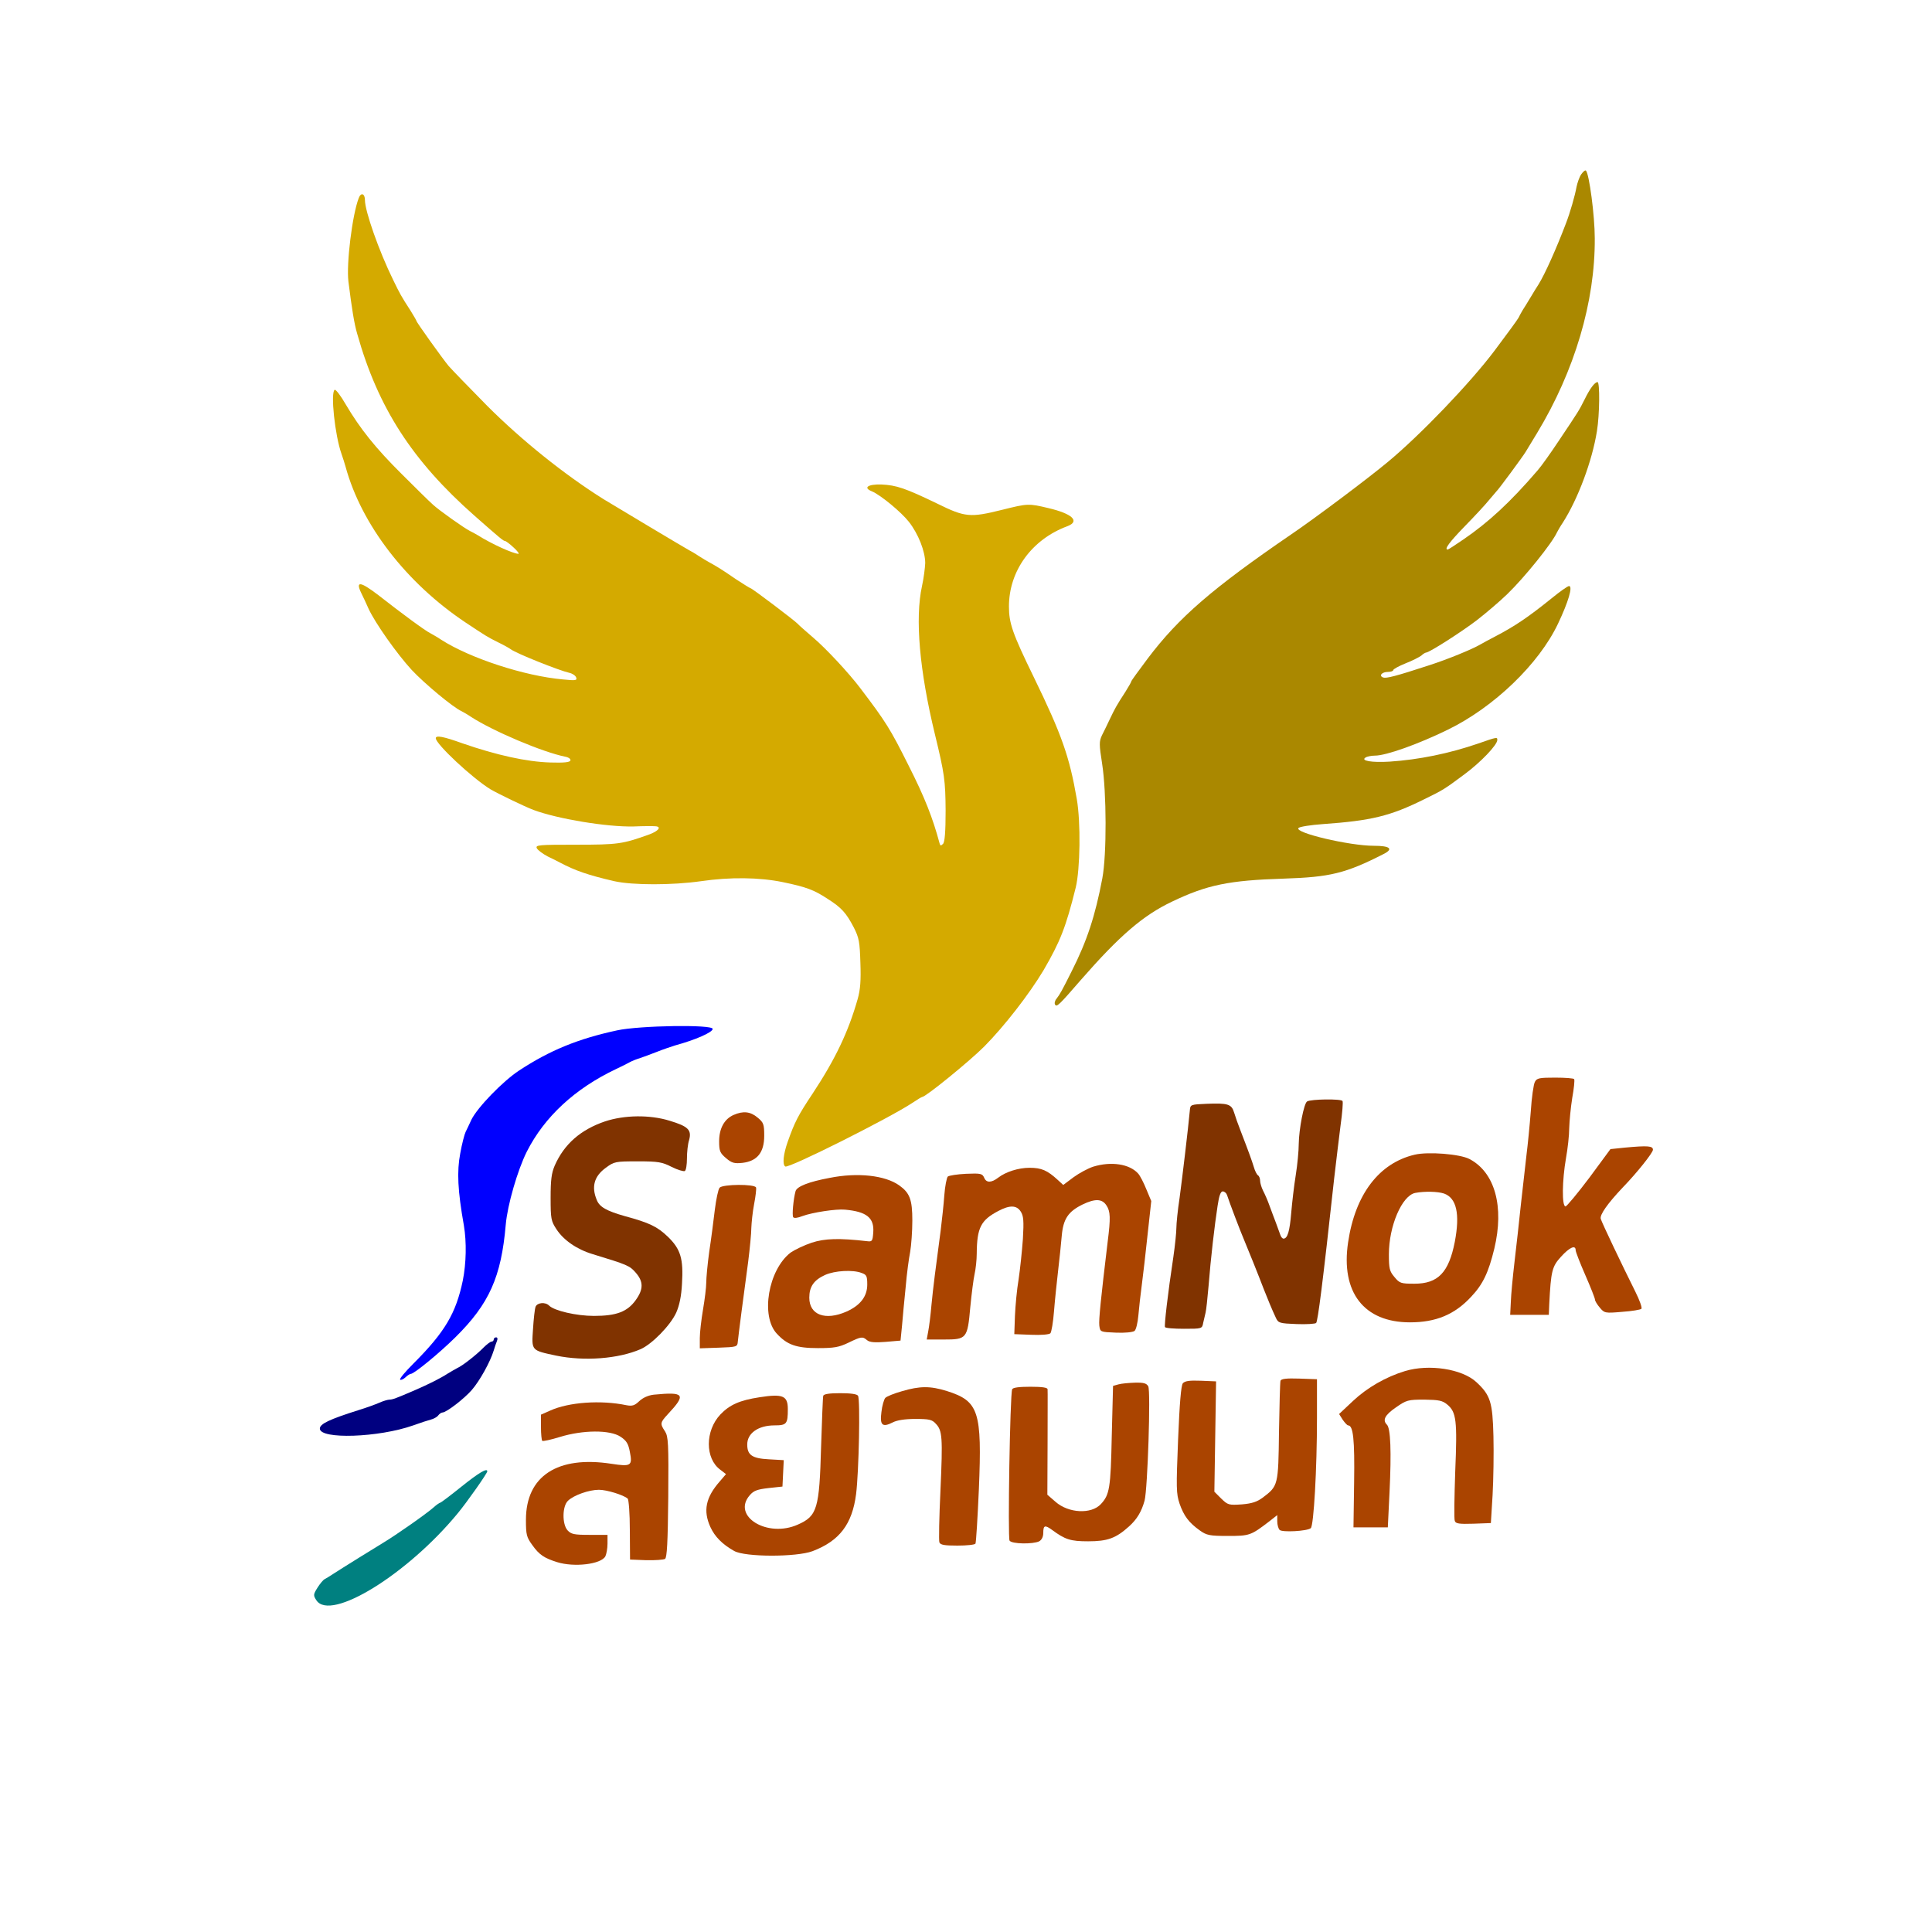 <?xml version="1.0" encoding="UTF-8" standalone="no"?>
<svg
   version="1.0"
   width="900pt"
   height="900pt"
   viewBox="0 0 900 900"
   preserveAspectRatio="xMidYMid meet"
   id="svg19"
   sodipodi:docname="logo_color.svg"
   inkscape:export-filename="logo_color.png"
   inkscape:export-xdpi="96"
   inkscape:export-ydpi="96"
   inkscape:version="1.4.2 (ebf0e940, 2025-05-08)"
   xmlns:inkscape="http://www.inkscape.org/namespaces/inkscape"
   xmlns:sodipodi="http://sodipodi.sourceforge.net/DTD/sodipodi-0.dtd"
   xmlns="http://www.w3.org/2000/svg"
   xmlns:svg="http://www.w3.org/2000/svg">
  <defs
     id="defs19" />
  <sodipodi:namedview
     id="namedview19"
     pagecolor="#ffffff"
     bordercolor="#000000"
     borderopacity="0.25"
     inkscape:showpageshadow="2"
     inkscape:pageopacity="0.0"
     inkscape:pagecheckerboard="0"
     inkscape:deskcolor="#d1d1d1"
     inkscape:document-units="pt"
     inkscape:zoom="0.78"
     inkscape:cx="600"
     inkscape:cy="633.33333"
     inkscape:window-width="2144"
     inkscape:window-height="1171"
     inkscape:window-x="458"
     inkscape:window-y="217"
     inkscape:window-maximized="0"
     inkscape:current-layer="svg19" />
  <path
     d="m 736.6,81.2 c -0.9,1.3 -1.8,4 -2.2,5.9 -0.7,4 -3,12 -4.9,16.9 -4.4,11.6 -9.8,23.7 -12.8,28.5 -0.7,1 -2.3,3.7 -3.7,6 -1.3,2.2 -3,4.9 -3.7,6 -0.7,1.1 -1.5,2.7 -1.9,3.5 -0.4,0.8 -5.5,7.8 -11.3,15.5 -11.4,15.1 -34.3,39 -49.6,51.7 -9.5,7.9 -33.9,26.2 -45.1,33.8 -36.4,24.9 -52.3,38.6 -66.7,57.7 -4.2,5.6 -7.7,10.4 -7.7,10.7 0,0.3 -1.2,2.4 -2.7,4.8 -4.3,6.6 -5,8 -7.3,12.8 -1.2,2.5 -2.8,5.9 -3.7,7.6 -1.3,2.8 -1.3,4.2 0.1,13.1 2.1,13.4 2.2,42.3 0.1,53.5 -3.3,17.4 -7.1,29.1 -14.3,43.3 -4.5,9 -5.4,10.6 -7,12.7 -0.8,0.9 -1.1,2.2 -0.7,2.8 0.8,1.2 1.7,0.4 12,-11.5 18,-20.6 29,-30.1 42.5,-36.5 16.3,-7.8 26.5,-9.9 52,-10.7 21.6,-0.7 28.8,-2.4 46.8,-11.6 4.4,-2.3 2.6,-3.7 -4.8,-3.7 -11.4,0 -37.3,-6.1 -35.1,-8.3 0.6,-0.6 5.7,-1.4 11.3,-1.8 22.6,-1.6 31.4,-3.7 47.3,-11.6 8.8,-4.3 9.3,-4.6 18.7,-11.6 7.7,-5.7 15.3,-13.7 15.3,-16 0,-1.4 -0.1,-1.4 -9,1.7 -13.4,4.6 -27.5,7.5 -41.2,8.4 -8.3,0.5 -13.6,-0.4 -11.2,-1.9 0.7,-0.5 2.8,-0.9 4.4,-0.9 5.2,0 20.1,-5.3 34,-12.1 21.5,-10.5 42.4,-30.6 51.3,-49.4 4.8,-10.1 7,-17.5 5.1,-17.5 -0.6,0 -4.3,2.6 -8.2,5.8 -10.8,8.7 -17,12.9 -26.2,17.7 -2.7,1.4 -5.7,3 -6.5,3.5 -4,2.4 -15.8,7.2 -24.2,9.9 -15.9,5.2 -20,6.2 -21.5,5.7 -2.1,-0.8 -0.6,-2.6 2.3,-2.6 1.3,0 2.4,-0.4 2.4,-0.8 0,-0.5 2.6,-1.9 5.8,-3.2 3.1,-1.2 6.4,-2.9 7.3,-3.6 0.8,-0.8 1.9,-1.4 2.2,-1.4 1.5,0 16.5,-9.6 23.7,-15.1 4.1,-3.2 10.5,-8.6 14.1,-12.1 7.9,-7.6 20.9,-23.7 23.2,-28.8 0.4,-0.8 1.6,-2.9 2.7,-4.5 7.1,-11.1 13.7,-28.8 15.9,-42.6 1.3,-7.9 1.4,-22.9 0.3,-22.9 -1.3,0 -3.5,2.9 -6,8 -2.7,5.4 -2.8,5.5 -11.9,19.1 -3.9,5.9 -8.4,12.2 -10,14 -12.8,14.9 -22.9,24.2 -34.6,32.2 -3.8,2.6 -7,4.7 -7.3,4.7 -1.8,0 0.8,-3.5 8,-10.9 4.6,-4.7 9.7,-10.2 11.2,-12.1 1.6,-1.9 3.1,-3.7 3.4,-4 0.9,-0.7 12.3,-16.2 13.7,-18.5 0.7,-1.1 3.1,-5.1 5.4,-8.9 17.4,-28.8 27,-61.1 26.8,-90.6 0,-10.6 -2.6,-30 -4.1,-31.5 -0.3,-0.4 -1.3,0.4 -2.2,1.7 z"
     id="path1"
     style="fill:#aa8800;stroke:none;stroke-width:0.1" />
  <path
     d="m 167.1,92.3 c -3,7.8 -5.8,30.5 -4.8,38.8 1.6,12.7 2.7,19.7 4.1,24.4 9.7,34.5 25.7,59.2 54.6,84.7 11.9,10.5 13.5,11.8 14.2,11.8 0.4,0 2.2,1.3 4,3 1.8,1.6 2.8,3 2.3,3 -2.5,-0.1 -12.3,-4.5 -19,-8.7 -1.1,-0.7 -2.7,-1.5 -3.5,-1.9 -2.8,-1.4 -14.5,-9.7 -17.3,-12.3 -1.6,-1.4 -8.1,-7.8 -14.4,-14.1 -12.4,-12.3 -19.5,-21.2 -26.3,-32.7 -2.3,-4 -4.6,-7 -5.1,-6.7 -2,1.2 0.1,21.2 3.2,29.9 0.6,1.6 1.4,4.3 1.9,6 7.4,27 28.3,54.1 55.9,72.5 9.5,6.3 10.1,6.7 15.1,9.2 2.5,1.2 5.2,2.7 6,3.3 2.5,1.9 22.6,9.9 27.1,10.9 1.5,0.3 3,1.3 3.3,2.2 0.5,1.4 -0.2,1.5 -6.2,0.9 -18,-1.6 -43.3,-9.9 -56.7,-18.5 -1.6,-1.1 -3.9,-2.4 -5,-3 -2.3,-1.1 -12.8,-8.8 -24.3,-17.8 -8.4,-6.4 -10.7,-6.7 -7.9,-0.9 0.9,1.8 2.4,5 3.4,7.3 3.1,6.7 13.2,21 20.1,28.5 5.9,6.3 19.2,17.4 23.2,19.2 0.8,0.4 2.9,1.6 4.5,2.7 10.2,6.6 33.3,16.4 43.8,18.5 1.6,0.3 2.7,1.1 2.4,1.8 -0.3,0.8 -3,1.1 -9.3,0.9 -11.1,-0.3 -25.3,-3.5 -40.9,-8.9 -8.9,-3.2 -12.5,-3.9 -12.5,-2.4 0,2.7 17,18.6 25.5,23.8 3.4,2 15.8,8 20,9.6 11.3,4.2 34.3,8 46.7,7.7 4.5,-0.2 9.1,-0.2 10.1,-0.1 3,0.2 1.5,2.2 -2.8,3.8 -12.5,4.5 -14.6,4.8 -34.2,4.8 -17.4,0 -19,0.1 -18.2,1.7 0.5,0.9 2.8,2.6 5.1,3.8 2.4,1.1 5,2.5 5.8,2.9 6.8,3.6 13,5.8 25.2,8.6 8.5,1.9 27,1.9 40.3,0 13.7,-2 27.2,-1.8 38,0.4 11.1,2.3 14.6,3.6 21,7.8 6.5,4.1 8.7,6.6 12.2,13.3 2.5,4.9 2.8,6.8 3.1,16.5 0.3,8.1 0,12.5 -1.3,17 -4.3,15.1 -10.3,27.8 -21,44 -6.8,10.2 -8.3,13.2 -11.6,22.5 -2,5.7 -2.5,10.5 -1.1,11.4 1.6,1 48.2,-22.4 59,-29.5 2.4,-1.6 4.5,-2.9 4.8,-2.9 1.6,0 21.9,-16.5 28.9,-23.5 9.3,-9.4 20.9,-24.3 27.6,-35.5 7.8,-13.4 10.4,-20 15,-38.5 2.1,-8.6 2.4,-30.4 0.5,-41.3 -3.4,-19.7 -7,-30 -20,-56.7 -10,-20.5 -11.6,-25.2 -11.6,-33 0,-16.6 10.7,-31.3 27.3,-37.4 5.9,-2.3 2.2,-5.8 -8.9,-8.4 -9.2,-2.2 -9.6,-2.2 -21.6,0.8 -14.9,3.7 -17.2,3.5 -30.2,-2.9 -14.9,-7.2 -19.1,-8.6 -26,-8.9 -6.3,-0.2 -8.7,1.5 -4.4,3.2 4,1.7 13.6,9.6 17.2,14.2 4.4,5.6 7.6,13.8 7.6,19.2 -0.1,2.3 -0.7,7.1 -1.5,10.7 -3.3,15.1 -1.2,39.3 6,69 4.5,18.5 4.9,21.6 5,35.6 0,9.9 -0.4,14.7 -1.2,15.5 -1,1 -1.3,0.9 -1.6,-0.2 -3.2,-11.9 -6.9,-21.4 -14.5,-36.4 -8.5,-17 -10.5,-20.2 -22.5,-36 -5.3,-7 -15.9,-18.4 -21.8,-23.4 -3.5,-3 -6.8,-5.9 -7.4,-6.6 -1.3,-1.4 -21.2,-16.5 -21.9,-16.5 -0.2,0 -3.3,-1.9 -6.8,-4.2 -6.8,-4.7 -9.2,-6.1 -12.3,-7.8 -1.1,-0.6 -3.3,-1.9 -5,-3 -1.6,-1.1 -3.7,-2.3 -4.5,-2.7 -1.2,-0.6 -34.5,-20.5 -39.9,-23.8 C 262.8,221 243,205.1 227,189.1 c -8.5,-8.6 -16.6,-17 -18,-18.6 -2.9,-3.5 -15,-20.4 -15,-21 0,-0.2 -1.2,-2.3 -2.7,-4.7 -4.4,-6.8 -5,-7.9 -8.1,-14.3 C 176.5,116.9 170,98.3 170,93.2 c 0,-3.1 -1.9,-3.7 -2.9,-0.9 z"
     id="path2"
     style="fill:#d4aa00;stroke:none;stroke-width:0.1" />
  <path
     d="m 287.4,480 c -18.1,3.9 -31.3,9.3 -45.6,18.7 -7.6,5 -19.4,17.2 -22.2,22.9 -1,2.2 -2.2,4.7 -2.7,5.7 -0.5,1 -1.7,5.5 -2.5,10 -1.6,8.4 -1.2,17.3 1.7,33.6 1.3,7.8 1.1,17.5 -0.5,25.6 -3.2,15.3 -8.3,24 -23.1,38.8 -3.7,3.7 -6.5,7 -6.1,7.4 0.3,0.3 1.4,-0.1 2.4,-1 1,-1 2.2,-1.7 2.6,-1.7 1.5,0 13.2,-9.6 20.7,-17 15.8,-15.6 21.4,-28.1 23.5,-52.5 0.8,-9.2 5.5,-25.4 9.8,-34 8.2,-16.2 22.4,-29.4 41.6,-38.5 2.5,-1.2 5.4,-2.6 6.4,-3.2 1.1,-0.6 3.1,-1.4 4.5,-1.8 1.4,-0.5 5.1,-1.8 8.1,-3 3,-1.2 6.9,-2.5 8.5,-3 9.5,-2.6 17.5,-6.1 17.5,-7.7 0,-2.1 -34,-1.6 -44.6,0.7 z"
     id="path3"
     style="fill:#0000ff;stroke:none;stroke-width:0.1" />
  <path
     d="m 715,504 c -0.6,1.1 -1.5,7.3 -1.9,13.7 -0.5,6.5 -1.4,15.6 -2,20.3 -0.5,4.7 -1.7,15 -2.6,23 -0.8,8 -2.2,20.1 -3,27 -0.8,6.9 -1.6,15.2 -1.7,18.5 l -0.3,6 h 9 9 l 0.2,-5 c 0.8,-15.5 1.3,-17.5 5.5,-22.1 4,-4.4 6.8,-5.6 6.8,-3 0,0.7 2,5.9 4.5,11.6 2.5,5.7 4.5,10.8 4.5,11.4 0,0.6 1,2.3 2.3,3.8 2.1,2.5 2.4,2.6 10.4,1.9 4.5,-0.3 8.5,-1 8.9,-1.4 0.5,-0.4 -0.8,-4 -2.8,-8 -5.9,-11.8 -15.6,-32.1 -16.1,-33.9 -0.6,-1.8 3.1,-7.1 10.3,-14.7 6.5,-6.7 14,-16.1 14,-17.5 0,-1.8 -2.3,-2 -13.1,-1 l -6.7,0.7 -9.8,13.3 c -5.5,7.3 -10.5,13.3 -11.1,13.4 -1.8,0 -1.6,-12.2 0.2,-22.5 0.8,-4.4 1.5,-10.7 1.5,-14 0.1,-3.3 0.7,-9.6 1.4,-14 0.8,-4.4 1.2,-8.3 0.9,-8.8 -0.2,-0.4 -4.2,-0.7 -8.8,-0.7 -7.4,0 -8.6,0.2 -9.5,2 z"
     id="path4"
     style="fill:#aa4400;stroke:none;stroke-width:0.1" />
  <path
     d="m 608.9,513.1 c -1.5,0.9 -3.8,12.9 -3.9,19.9 0,3 -0.6,9.5 -1.4,14.5 -0.8,4.9 -1.7,12.8 -2.1,17.5 -0.7,8.5 -1.7,12 -3.6,12 -0.5,0 -1.2,-0.8 -1.5,-1.8 -0.3,-0.9 -1.2,-3.4 -2,-5.5 -0.8,-2 -2.1,-5.6 -3,-8 -0.8,-2.3 -2.2,-5.5 -3,-7 -0.8,-1.6 -1.4,-3.7 -1.4,-4.7 0,-1 -0.4,-2.1 -1,-2.5 -0.5,-0.3 -1.4,-2 -1.9,-3.8 -1,-3.2 -2.2,-6.6 -6.1,-16.7 -1.2,-3 -2.6,-7 -3.1,-8.7 -1.2,-4 -2.9,-4.5 -12.9,-4.1 -7.2,0.3 -7.5,0.4 -7.7,2.8 -0.8,8.7 -3.6,32.1 -4.8,41 -0.9,5.8 -1.5,12.1 -1.5,14 0,1.9 -0.6,8 -1.4,13.5 -2.6,17.2 -4.3,32 -3.9,32.7 0.2,0.5 4.2,0.8 8.8,0.8 8.4,0 8.5,0 9,-2.8 0.4,-1.5 0.8,-3.6 1.1,-4.7 0.3,-1.1 0.9,-6.7 1.4,-12.5 1,-12.8 2.8,-28.2 4.2,-37.3 0.7,-4.7 1.4,-6.7 2.4,-6.7 0.8,0 1.7,0.8 2,1.7 1,3.2 6.1,16.6 7.9,20.8 1.5,3.5 7,17.2 9.2,23 1.7,4.3 3.8,9.5 5.7,13.5 1.1,2.3 1.7,2.5 9.5,2.8 4.6,0.2 8.8,-0.1 9.2,-0.5 0.8,-0.9 3,-17.8 8.4,-67.3 0.9,-8 2.3,-19.2 3,-24.9 0.8,-5.6 1.2,-10.7 0.9,-11.2 -0.6,-1.1 -14.8,-0.9 -16.5,0.2 z"
     id="path5"
     style="fill:#803300;stroke:none;stroke-width:0.1" />
  <path
     d="m 341.7,519.4 c -4.3,1.9 -6.7,6.3 -6.7,12.3 0,4.5 0.4,5.4 3.2,7.8 2.7,2.3 3.9,2.6 7.7,2.2 6.8,-0.8 10.1,-4.8 10.1,-12.6 0,-5.4 -0.3,-6.2 -3.1,-8.5 -3.3,-2.8 -6.7,-3.2 -11.2,-1.2 z"
     id="path6"
     style="fill:#aa4400;stroke:none;stroke-width:0.1" />
  <path
     d="m 281.8,522.4 c -11.4,3.9 -19,10.6 -23.4,20.6 -1.5,3.5 -1.9,6.7 -1.9,15 0,9.7 0.2,10.8 2.7,14.6 3.3,5.1 9.5,9.4 16.8,11.6 16.4,5 17.3,5.4 20.1,8.6 3.7,4.2 3.7,7.8 0,12.9 -3.9,5.4 -9,7.3 -19.4,7.3 -8.2,0 -18.5,-2.4 -20.9,-4.8 -1.8,-1.8 -5.5,-1.4 -6.3,0.5 -0.4,1 -0.9,5.7 -1.2,10.4 -0.7,10.2 -0.9,9.9 10.8,12.4 13.1,2.7 28.9,1.5 39.3,-3 5.3,-2.3 13.9,-11.1 16.6,-17 1.5,-3.4 2.4,-7.7 2.7,-13.5 0.7,-11.6 -0.6,-16.1 -6.6,-21.9 -4.9,-4.7 -8.6,-6.5 -20.1,-9.6 -8.4,-2.4 -11.7,-4.2 -13,-7.5 -2.6,-6.2 -1.2,-11.1 4.2,-15 3.9,-2.9 4.5,-3 14.9,-3 9.5,0 11.3,0.3 15.8,2.6 2.8,1.4 5.6,2.2 6.1,1.9 0.6,-0.3 1,-3 1,-5.8 0,-2.9 0.4,-6.8 1,-8.6 1.3,-4.7 -0.4,-6.4 -9,-9 -9.3,-2.9 -21.2,-2.7 -30.2,0.3 z"
     id="path7"
     style="fill:#803300;stroke:none;stroke-width:0.1" />
  <path
     d="m 659,537.9 c -16.6,3.9 -27.7,18.5 -31,40.8 -3.5,23.3 7.4,37.3 28.8,37.3 12.1,0 20.8,-3.6 28.5,-11.9 5.5,-5.8 8.1,-11.3 10.8,-22.4 4.7,-19.6 0.3,-35.6 -11.6,-41.8 -4.4,-2.3 -19.2,-3.5 -25.5,-2 z m 13.7,18.1 c 5.8,2.1 7.5,9.4 5,22.5 -2.8,14.3 -7.8,19.5 -18.8,19.5 -6.3,0 -6.9,-0.2 -9.3,-3.1 -2.3,-2.7 -2.6,-3.9 -2.6,-10.6 0,-13.2 6.1,-27.4 12.3,-28.6 4.3,-0.8 10.4,-0.7 13.4,0.3 z"
     id="path8"
     style="fill:#aa4400;stroke:none;stroke-width:0.1" />
  <path
     d="m 509.2,543.5 c -2.4,0.8 -6.5,3 -9.1,4.9 l -4.8,3.6 -2.5,-2.3 c -4.9,-4.5 -7.6,-5.7 -13.2,-5.7 -5.2,0 -11.1,1.9 -14.6,4.6 -3.1,2.4 -5.5,2.5 -6.5,0.1 -0.9,-2 -1.5,-2.2 -8.5,-1.9 -4.1,0.2 -7.9,0.8 -8.5,1.3 -0.5,0.6 -1.3,4.5 -1.6,8.7 -0.3,4.2 -1.1,11.6 -1.7,16.4 -2.3,17.3 -3.5,26.4 -4.3,34.8 -0.4,4.7 -1.1,10.2 -1.5,12.2 l -0.7,3.8 h 8 c 10.6,0 11,-0.4 12.3,-15.1 0.6,-6.2 1.5,-13.2 2,-15.4 0.5,-2.2 1,-6.5 1,-9.5 0.1,-12.1 1.9,-15.6 10.1,-19.9 5.3,-2.8 8.5,-2.7 10.4,0.3 1.3,2 1.5,4.3 1,12.8 -0.4,5.6 -1.3,14.1 -2,18.8 -0.8,4.7 -1.5,12.3 -1.7,17 l -0.3,8.5 7.9,0.3 c 4.4,0.2 8.3,-0.1 8.9,-0.7 0.5,-0.5 1.3,-5.1 1.7,-10.3 0.4,-5.1 1.3,-13.6 1.9,-18.8 0.6,-5.2 1.4,-12.5 1.7,-16.3 0.7,-7.9 3,-11.3 9.7,-14.6 5.8,-2.8 9.1,-2.7 11.1,0.4 1.9,2.8 2,5.9 0.6,16.9 -3.2,26.7 -4.2,36.4 -3.9,39.1 0.4,3 0.4,3 7.7,3.3 4.2,0.2 7.9,-0.2 8.7,-0.8 0.7,-0.5 1.5,-3.8 1.8,-7.3 0.3,-3.4 1,-9.8 1.6,-14.2 0.6,-4.4 1.8,-15 2.7,-23.5 l 1.7,-15.5 -2.3,-5.5 c -1.2,-3 -2.9,-6.3 -3.8,-7.3 -4,-4.5 -12.6,-5.8 -21,-3.2 z"
     id="path9"
     style="fill:#aa4400;stroke:none;stroke-width:0.1" />
  <path
     d="m 386.5,548.7 c -9.7,1.8 -15.3,4 -15.9,6.2 -1,3.6 -1.7,11.2 -1.1,12.1 0.4,0.6 2,0.4 4.3,-0.5 4.6,-1.7 15.7,-3.4 19.8,-3 10.1,0.9 13.7,3.8 13.2,10.6 -0.3,4 -0.5,4.4 -2.8,4.1 -13.1,-1.5 -19.8,-1.3 -25.9,0.7 -3.6,1.2 -7.9,3.3 -9.8,4.6 -10.4,8 -14.1,29.6 -6.4,37.8 4.8,5.2 9.1,6.7 19.1,6.7 7.6,0 9.8,-0.4 14.2,-2.5 6,-2.9 6.6,-3 8.7,-1.2 1.2,1 3.6,1.2 8.6,0.8 l 7,-0.6 0.7,-7 c 0.3,-3.9 1.1,-12 1.7,-18 0.5,-6.1 1.5,-13.4 2.1,-16.4 0.5,-2.9 1,-9.5 1,-14.5 0,-9.8 -1.2,-12.9 -6.1,-16.4 -6.6,-4.7 -19.4,-6.1 -32.4,-3.5 z m 14.9,44.3 c 2.3,0.8 2.6,1.5 2.6,5.4 0,5.5 -3.2,9.7 -9.7,12.6 -9.8,4.3 -17.3,1.6 -17.3,-6.5 0,-5.1 2.1,-8.2 7.4,-10.6 4.5,-2 12.9,-2.5 17,-0.9 z"
     id="path10"
     style="fill:#aa4400;stroke:none;stroke-width:0.1" />
  <path
     d="m 335.2,553.3 c -0.6,0.7 -1.6,5.3 -2.2,10.2 -0.6,5 -1.7,13.7 -2.6,19.5 -0.8,5.8 -1.4,12.3 -1.4,14.5 0,2.2 -0.7,7.8 -1.5,12.5 -0.8,4.7 -1.5,10.7 -1.5,13.3 v 4.8 l 8.8,-0.3 c 8.5,-0.3 8.7,-0.4 8.9,-2.8 0.3,-3.1 2.7,-21.6 4.8,-37 0.8,-6.3 1.5,-13.5 1.5,-16 0.1,-2.5 0.6,-7.5 1.3,-11.1 0.7,-3.6 1.1,-7.1 0.9,-7.7 -0.5,-1.7 -15.6,-1.6 -17,0.1 z"
     id="path11"
     style="fill:#aa4400;stroke:none;stroke-width:0.1" />
  <path
     d="m 230,624 c 0,0.5 -0.5,1 -1.1,1 -0.5,0 -2.2,1.3 -3.7,2.8 -3,3.1 -9.8,8.5 -12.2,9.5 -0.8,0.4 -2.8,1.6 -4.5,2.6 -3,2 -9.2,5.1 -15,7.6 -9,3.9 -10.7,4.5 -12,4.5 -0.8,0 -2.9,0.6 -4.7,1.4 -1.8,0.8 -6.2,2.4 -9.8,3.5 -13.6,4.3 -18,6.4 -18,8.6 0,5.1 27.4,4.2 43.5,-1.5 3.3,-1.2 7,-2.4 8.2,-2.7 1.2,-0.3 2.8,-1.1 3.4,-1.9 0.6,-0.8 1.5,-1.4 2,-1.4 1.8,0 10,-6.3 13.6,-10.4 3.7,-4.2 8.7,-13.2 10.3,-18.5 0.4,-1.4 1.1,-3.4 1.5,-4.4 0.4,-1 0.3,-1.7 -0.4,-1.7 -0.6,0 -1.1,0.4 -1.1,1 z"
     id="path12"
     style="fill:#000080;stroke:none;stroke-width:0.1" />
  <path
     d="m 654.5,638.7 c -8.9,2.7 -17.6,7.7 -24.2,13.9 l -6.5,6.1 1.7,2.7 c 1,1.4 2.1,2.6 2.5,2.6 2.4,0 3.1,6.6 2.8,26.6 l -0.3,20.9 h 8 8 l 0.8,-16.5 c 0.9,-18.7 0.5,-29.6 -1.2,-31.3 -2.2,-2.2 -1,-4.5 4.2,-8.1 4.9,-3.4 5.6,-3.6 13.2,-3.6 6.8,0.1 8.4,0.4 10.7,2.3 4.2,3.5 4.7,7.4 3.7,31.1 -0.4,11.9 -0.6,22.3 -0.2,23.1 0.4,1.3 2.1,1.5 8.7,1.3 l 8.1,-0.3 0.8,-13 c 0.4,-7.2 0.6,-19.5 0.4,-27.5 -0.4,-15.9 -1.4,-19.1 -8,-25.2 -6.6,-6.1 -22,-8.5 -33.2,-5.1 z"
     id="path13"
     style="fill:#aa4400;stroke:none;stroke-width:0.1" />
  <path
     d="m 596.5,643.2 c -0.2,0.7 -0.5,11.4 -0.7,23.8 -0.3,25 -0.4,25.2 -7.5,30.6 -2.7,2 -5,2.8 -9.8,3.2 -6.1,0.4 -6.5,0.3 -9.6,-2.7 l -3.2,-3.2 0.4,-25.7 0.4,-25.7 -7.1,-0.3 c -5.4,-0.2 -7.4,0.1 -8.4,1.2 -0.8,1.1 -1.5,9.1 -2.2,26.2 -0.9,22.6 -0.9,25.1 0.7,29.9 2,5.7 4.3,8.8 9.5,12.5 3.1,2.2 4.5,2.5 13,2.5 10.1,0 10.7,-0.2 19.3,-6.8 l 3.7,-2.9 v 2.9 c 0,1.6 0.5,3.4 1.1,4 1.2,1.2 12.7,0.6 14.5,-0.8 1.4,-1.1 2.9,-27.6 2.9,-51.4 v -18 l -8.3,-0.3 c -6,-0.2 -8.3,0.1 -8.7,1 z"
     id="path14"
     style="fill:#aa4400;stroke:none;stroke-width:0.1" />
  <path
     d="m 521,644.9 -2.5,0.7 -0.6,23.4 c -0.5,24.3 -1,27.3 -5.1,31.7 -4.5,4.8 -15.1,4.2 -21.1,-1.1 l -3.8,-3.3 0.1,-23.9 c 0,-13.2 0.1,-24.5 0,-25.2 0,-0.8 -2.3,-1.2 -8,-1.2 -5.5,0 -8.2,0.4 -8.5,1.2 -1,2.6 -2.1,69.3 -1.2,70.5 1.1,1.6 11,1.7 13.8,0.3 1.2,-0.7 1.9,-2.1 1.9,-4 0,-3.5 0.8,-3.7 4.1,-1.3 6.1,4.5 8.6,5.3 16.8,5.3 9,0 12.9,-1.4 19,-6.9 3.8,-3.4 5.9,-7 7.3,-12.1 1.4,-5.4 2.9,-51 1.7,-53.2 -0.8,-1.4 -2.1,-1.8 -6.2,-1.7 -2.9,0.1 -6.3,0.4 -7.7,0.8 z"
     id="path15"
     style="fill:#aa4400;stroke:none;stroke-width:0.1" />
  <path
     d="m 420.1,648.1 c -3.6,1 -7,2.4 -7.7,3.1 -0.6,0.7 -1.5,3.7 -1.8,6.6 -0.8,6.1 0.4,7.3 5.3,4.8 1.9,-1 5.6,-1.6 10.5,-1.6 6.4,0 7.8,0.3 9.5,2.2 3.1,3.2 3.3,6.3 2.2,31.1 -0.6,12.5 -0.8,23.4 -0.5,24.2 0.5,1.2 2.4,1.5 8.4,1.5 4.4,0 8.1,-0.4 8.4,-0.9 0.3,-0.4 1,-11.9 1.6,-25.4 1.5,-36.2 0,-41 -14.9,-45.7 -7.7,-2.4 -12.6,-2.4 -21,0.1 z"
     id="path16"
     style="fill:#aa4400;stroke:none;stroke-width:0.1" />
  <path
     d="m 304.5,649.7 c -2.5,0.3 -5,1.4 -6.7,3 -2.2,2.1 -3.3,2.4 -6,1.9 -12,-2.5 -26.9,-1.4 -35.5,2.5 L 252,659 v 5.8 c 0,3.2 0.3,6.1 0.6,6.4 0.3,0.3 4,-0.5 8.2,-1.8 10.7,-3.3 23.4,-3.4 28.3,-0.1 2.7,1.8 3.6,3.2 4.3,7 1.3,6.5 0.6,7 -8.5,5.6 -25.2,-3.9 -39.9,5.7 -39.9,26.1 0,7 0.3,8.1 3,11.8 3.2,4.5 5.5,6 11.5,7.9 8,2.5 20.5,1 22.5,-2.7 0.5,-1 1,-3.7 1,-5.9 V 715 h -8.3 c -7.3,0 -8.6,-0.3 -10.3,-2.1 -2.6,-2.9 -2.5,-11.3 0.2,-13.8 2.7,-2.6 9.8,-5.1 14.4,-5.1 3.7,0 11.4,2.4 13.4,4.1 0.5,0.5 1,7 1,14.6 l 0.1,13.8 7.5,0.3 c 4.1,0.1 8.1,-0.2 8.8,-0.6 0.9,-0.6 1.3,-7.7 1.5,-28.8 0.2,-25.2 0,-28.2 -1.5,-30.6 -2.4,-3.6 -2.3,-4.1 1.3,-8 8.7,-9.3 7.8,-10.5 -6.6,-9.1 z"
     id="path17"
     style="fill:#aa4400;stroke:none;stroke-width:0.1" />
  <path
     d="m 383.5,650.2 c -0.2,0.7 -0.6,11.3 -1,23.6 -0.8,29.1 -1.8,32.4 -10.8,36.4 -14.2,6.4 -31,-3.9 -22.4,-13.7 1.8,-2.1 3.5,-2.7 8.7,-3.3 l 6.5,-0.7 0.3,-6.1 0.3,-6.2 -7,-0.4 c -7.7,-0.4 -10,-2 -10,-6.8 -0.1,-5.3 5.1,-9 12.7,-9 5.7,0 6.2,-0.7 6.2,-7.6 0,-6.2 -2.3,-7.2 -13.2,-5.5 -9.2,1.4 -13.9,3.5 -18.2,8 -7.2,7.6 -7.2,20.6 0,25.8 l 2.6,2 -2.9,3.4 c -6.6,7.5 -7.8,13.7 -4.4,21.2 2.1,4.6 5.6,8.1 11.1,11.2 5.1,2.9 29,2.9 36.5,0.1 12.6,-4.8 18.5,-12.6 20.3,-26.6 1.3,-10.4 2,-44 0.9,-45.8 -0.5,-0.8 -3.4,-1.2 -8.3,-1.2 -5.1,0 -7.6,0.4 -7.9,1.2 z"
     id="path18"
     style="fill:#aa4400;stroke:none;stroke-width:0.1" />
  <path
     d="m 215,692.5 c -5.1,4.1 -9.6,7.5 -9.9,7.5 -0.3,0 -1.8,1 -3.1,2.2 -3.5,3.1 -17.7,13 -23.2,16.3 -2.2,1.3 -20.1,12.4 -23.6,14.7 -1.5,1 -3.3,2.1 -3.9,2.4 -0.7,0.3 -2.2,2.1 -3.4,4 -2,3.2 -2,3.6 -0.5,5.9 6.6,10 42.4,-12.1 65.8,-40.5 4.4,-5.3 13.8,-18.7 13.8,-19.6 0,-1.7 -4,0.7 -12,7.1 z"
     id="path19"
     style="fill:#008080;stroke:none;stroke-width:0.1" />
</svg>
